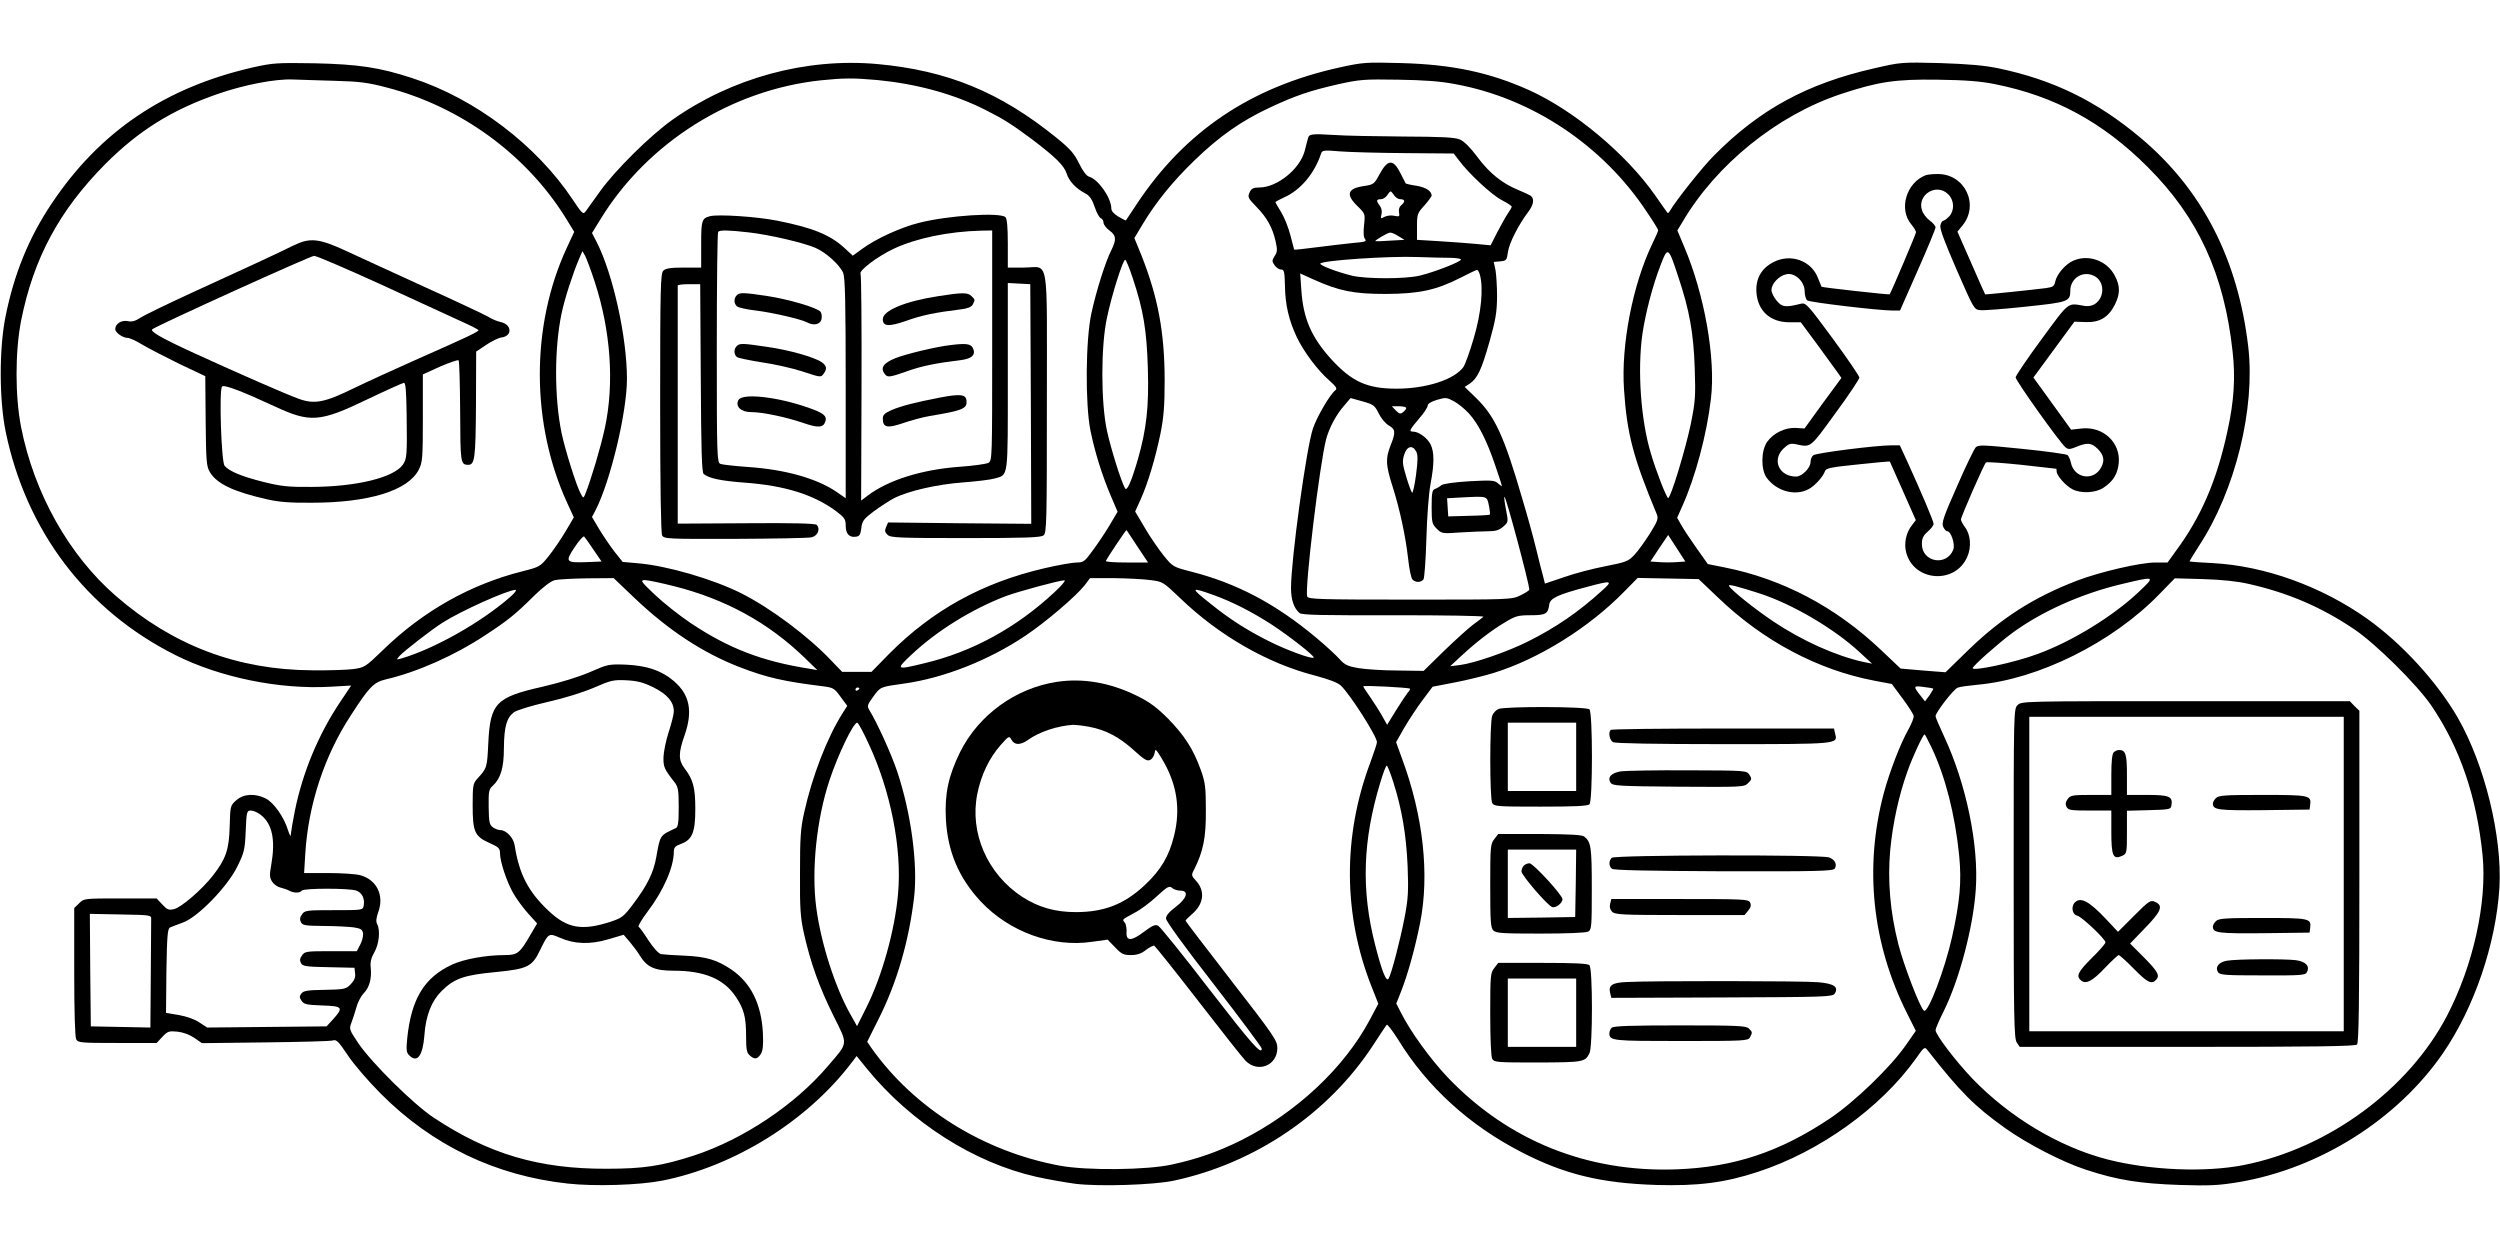 <?xml version="1.0" standalone="no"?>
<!DOCTYPE svg PUBLIC "-//W3C//DTD SVG 20010904//EN"
 "http://www.w3.org/TR/2001/REC-SVG-20010904/DTD/svg10.dtd">
<svg version="1.0" xmlns="http://www.w3.org/2000/svg"
 width="1280pt" height="640pt" viewBox="0 0 1280 640"
 preserveAspectRatio="xMidYMid meet">
<g transform="translate(0,640) scale(0.1,-0.1)"
fill="#000000" stroke="none">
<path d="M1295 6055 c-451 -103 -785 -329 -1031 -698 -117 -175 -192 -359
-236 -579 -33 -165 -32 -426 1 -588 105 -509 413 -915 869 -1144 229 -115 534
-177 794 -162 l106 6 -55 -82 c-112 -167 -193 -361 -233 -558 -11 -54 -20
-109 -21 -122 0 -15 -5 -7 -15 23 -20 66 -73 141 -114 161 -54 27 -114 24
-151 -10 -30 -27 -30 -29 -33 -132 -3 -120 -19 -167 -86 -253 -57 -73 -163
-164 -200 -172 -26 -6 -35 -2 -59 24 l-29 31 -186 0 c-185 0 -187 0 -211 -25
l-25 -24 0 -326 c0 -206 4 -333 10 -346 10 -18 23 -19 211 -19 l201 0 29 31
c27 29 34 31 77 27 29 -3 62 -15 87 -32 l39 -27 326 4 c179 2 334 6 345 10 17
6 29 -6 75 -75 31 -47 105 -133 170 -198 263 -264 587 -420 958 -460 138 -15
364 -8 482 15 369 73 743 305 970 604 l26 34 56 -69 c223 -272 545 -477 863
-549 58 -13 149 -29 201 -36 121 -15 401 -6 504 16 416 89 790 343 1018 690
36 55 68 104 72 108 4 4 29 -30 58 -75 148 -242 364 -439 632 -577 221 -114
407 -159 690 -168 213 -6 350 11 520 67 316 103 628 327 808 578 44 63 46 64
61 45 167 -213 238 -285 396 -398 115 -82 293 -174 415 -214 161 -53 276 -71
480 -78 159 -5 202 -2 305 15 415 71 812 323 1044 661 160 234 270 558 288
846 15 261 -75 629 -213 870 -107 185 -286 380 -464 507 -234 166 -525 271
-792 285 -65 3 -118 7 -118 9 0 2 23 38 50 81 185 283 288 702 251 1018 -53
449 -236 805 -552 1070 -223 187 -445 296 -726 355 -71 15 -152 22 -298 27
-199 5 -201 5 -340 -27 -343 -78 -587 -211 -820 -447 -59 -59 -196 -232 -224
-281 -5 -9 -11 -15 -13 -12 -3 3 -31 43 -63 89 -148 212 -415 435 -645 539
-202 91 -394 132 -655 139 -181 5 -196 4 -315 -22 -455 -100 -793 -327 -1040
-700 -29 -44 -54 -81 -55 -83 -2 -2 -19 7 -39 19 -23 14 -36 28 -36 42 -1 56
-68 150 -115 163 -12 3 -32 30 -50 67 -25 51 -45 74 -115 131 -290 235 -559
345 -917 378 -365 33 -745 -70 -1050 -285 -113 -80 -294 -259 -371 -367 -34
-47 -67 -93 -74 -103 -12 -16 -18 -11 -65 60 -186 280 -500 518 -822 623 -168
55 -276 71 -501 76 -191 3 -212 2 -315 -21z m425 -69 c119 -3 166 -9 260 -34
376 -97 712 -341 914 -664 l46 -75 -39 -84 c-184 -398 -183 -900 4 -1306 l33
-72 -43 -73 c-24 -40 -63 -97 -87 -127 -42 -52 -46 -54 -133 -76 -266 -67
-508 -203 -713 -402 -93 -90 -96 -91 -156 -99 -33 -4 -126 -7 -206 -6 -385 2
-714 127 -1006 380 -241 209 -419 526 -486 865 -31 158 -31 386 0 545 64 320
195 564 432 803 171 171 341 277 575 358 135 47 296 78 385 74 41 -1 140 -5
220 -7z m2774 4 c203 -20 388 -71 550 -152 95 -48 136 -74 241 -152 117 -89
163 -133 176 -174 12 -39 47 -77 97 -103 22 -12 34 -31 47 -69 9 -28 23 -54
31 -57 8 -3 14 -13 14 -23 0 -10 14 -28 30 -40 35 -25 37 -46 11 -99 -30 -57
-79 -213 -103 -325 -30 -137 -32 -464 -5 -600 23 -112 59 -228 104 -334 l35
-82 -40 -68 c-22 -37 -61 -95 -86 -129 -42 -58 -49 -63 -83 -63 -21 0 -95 -13
-164 -29 -319 -74 -574 -215 -796 -438 l-91 -93 -75 0 -75 0 -54 56 c-119 126
-311 270 -464 347 -144 72 -380 141 -528 153 l-78 7 -43 54 c-23 30 -58 82
-78 115 l-36 61 19 36 c76 150 160 501 160 671 0 213 -71 535 -155 701 l-24
46 45 73 c241 392 671 661 1129 709 116 12 167 12 289 1z m2958 -21 c393 -72
755 -314 979 -653 33 -48 59 -91 59 -95 0 -4 -14 -36 -31 -71 -99 -206 -160
-517 -144 -745 15 -228 48 -350 167 -636 10 -24 6 -35 -34 -100 -26 -41 -61
-90 -80 -110 -31 -33 -42 -37 -148 -58 -63 -12 -159 -37 -212 -56 l-98 -33 -9
36 c-6 21 -22 84 -36 142 -14 58 -46 174 -71 257 -94 323 -140 421 -236 515
l-59 57 25 16 c40 27 61 70 102 215 32 113 38 151 39 230 0 52 -4 114 -8 137
l-9 42 34 3 c31 3 33 6 39 50 7 45 54 138 105 205 26 35 31 65 12 80 -7 5 -37
19 -66 31 -81 33 -148 87 -209 170 -36 48 -67 79 -89 88 -25 11 -94 14 -291
15 -142 1 -301 4 -354 8 -113 7 -127 5 -132 -17 -3 -9 -10 -38 -17 -65 -25
-93 -141 -187 -233 -187 -30 0 -40 -5 -49 -25 -11 -24 -8 -30 34 -73 55 -56
83 -107 99 -177 10 -44 9 -56 -5 -76 -14 -23 -14 -27 0 -47 8 -12 23 -22 33
-22 16 0 18 -10 20 -83 1 -96 20 -177 60 -262 35 -74 107 -171 167 -223 37
-33 42 -42 30 -51 -29 -24 -95 -138 -114 -196 -34 -101 -112 -672 -112 -815 0
-61 15 -105 44 -129 11 -10 122 -12 483 -11 260 0 463 -3 458 -8 -6 -5 -30
-24 -55 -42 -25 -19 -91 -79 -148 -134 l-103 -101 -132 2 c-73 0 -163 6 -200
12 -58 10 -72 17 -99 47 -17 19 -70 68 -119 109 -207 173 -406 279 -643 339
-89 23 -92 25 -136 79 -25 31 -69 94 -97 142 l-51 86 28 62 c37 82 76 212 102
339 16 80 21 140 21 268 0 248 -34 428 -119 643 l-36 88 40 67 c70 117 157
224 269 332 126 122 237 200 384 269 131 61 203 86 352 120 108 24 133 26 305
23 133 -2 218 -8 294 -23z m2763 0 c305 -61 552 -195 781 -424 258 -257 392
-548 435 -946 15 -132 7 -254 -26 -404 -55 -256 -136 -444 -269 -622 l-38 -53
-62 0 c-78 0 -284 -48 -402 -93 -221 -85 -387 -191 -556 -355 l-117 -114 -115
9 -115 10 -99 94 c-233 221 -505 365 -803 424 l-85 17 -58 82 c-32 45 -67 98
-78 118 l-21 37 27 61 c66 147 125 366 146 549 25 206 -33 533 -137 778 l-35
83 26 43 c172 294 486 548 813 656 190 63 279 76 493 73 145 -2 221 -8 295
-23z m-3019 -353 l247 -2 26 -34 c52 -70 169 -178 219 -204 29 -15 52 -30 52
-34 0 -4 -9 -20 -21 -37 -11 -16 -35 -60 -54 -96 l-33 -65 -74 7 c-40 4 -125
10 -188 14 l-115 7 0 67 c0 64 2 70 38 109 20 23 37 46 37 50 0 24 -30 43 -78
51 -29 4 -53 10 -55 12 -1 2 -13 25 -26 51 -38 76 -66 74 -110 -8 -24 -45 -29
-49 -74 -56 -88 -12 -99 -43 -37 -103 40 -39 40 -40 34 -97 -4 -38 -3 -63 5
-72 10 -12 0 -15 -61 -20 -40 -4 -124 -14 -187 -22 -62 -8 -114 -14 -115 -12
-1 2 -9 35 -19 73 -10 39 -31 92 -47 118 -17 27 -30 50 -30 52 0 2 20 13 44
24 84 37 156 122 190 225 6 17 14 18 96 11 49 -4 200 -8 336 -9z m-58 -216 c7
-11 21 -20 32 -20 24 0 26 -13 4 -31 -9 -7 -14 -22 -11 -36 4 -22 2 -23 -24
-18 -15 4 -38 1 -50 -5 -20 -11 -21 -10 -16 12 4 15 1 32 -8 44 -20 26 -19 34
5 34 11 0 25 9 32 20 7 11 15 20 18 20 3 0 11 -9 18 -20z m22 -209 l31 -19
-73 -4 c-40 -3 -74 -4 -76 -3 -5 4 62 43 75 44 7 1 26 -7 43 -18z m1433 -209
c57 -170 78 -287 84 -467 5 -146 3 -171 -21 -290 -27 -128 -102 -375 -115
-375 -8 0 -63 140 -89 230 -51 170 -69 424 -43 609 16 108 53 251 93 353 37
98 40 96 91 -60z m-5548 -25 c82 -251 101 -519 52 -748 -23 -105 -70 -262
-102 -343 -8 -17 -9 -17 -21 5 -22 38 -81 227 -99 313 -37 182 -37 432 0 610
16 77 57 203 90 281 l17 39 14 -24 c7 -14 30 -74 49 -133z m4377 123 c32 0 58
-4 58 -9 0 -11 -132 -63 -210 -82 -72 -18 -279 -18 -350 0 -76 19 -160 51
-160 61 0 16 351 40 499 34 57 -2 130 -4 163 -4z m-1622 -105 c54 -163 71
-263 77 -461 6 -198 -7 -312 -52 -469 -34 -115 -55 -162 -65 -145 -21 38 -72
202 -92 293 -32 146 -32 436 0 582 24 114 81 295 93 295 4 0 22 -43 39 -95z
m1777 18 c19 -67 7 -195 -31 -323 -20 -69 -44 -136 -54 -150 -47 -64 -190
-110 -342 -110 -151 0 -229 36 -335 152 -101 112 -142 207 -152 351 l-6 87 66
-30 c133 -60 207 -75 372 -75 173 1 257 19 385 84 41 21 78 39 82 39 4 1 11
-10 15 -25z m-57 -709 c49 -53 93 -141 136 -268 19 -55 34 -102 34 -105 0 -2
-9 4 -20 14 -18 16 -32 17 -147 11 -79 -5 -134 -13 -143 -20 -8 -7 -23 -16
-32 -19 -15 -5 -18 -19 -18 -92 0 -79 2 -88 26 -112 25 -25 28 -26 122 -19 54
3 118 6 144 6 35 0 54 6 74 23 27 24 27 24 15 86 -7 35 -11 65 -8 67 6 7 127
-444 127 -475 0 -4 -20 -17 -45 -29 -45 -22 -50 -22 -566 -22 -470 0 -520 2
-526 16 -14 37 64 681 97 806 16 59 52 126 92 171 l33 39 61 -17 c57 -16 63
-21 83 -62 12 -24 35 -52 51 -61 35 -20 37 -34 10 -102 -27 -68 -25 -101 10
-211 37 -116 67 -256 80 -373 5 -48 15 -94 21 -102 14 -17 43 -18 57 -1 5 6
12 100 15 207 3 110 12 232 21 280 20 107 20 163 1 204 -16 33 -61 66 -89 66
-24 0 -20 8 29 66 25 28 45 59 45 68 0 9 18 20 48 29 44 13 50 12 85 -7 21
-11 56 -39 77 -62z m-320 27 c0 -5 -7 -14 -16 -21 -13 -11 -19 -10 -37 8 l-21
22 37 0 c20 0 37 -4 37 -9z m51 -223 c9 -17 9 -44 -1 -120 -7 -54 -17 -95 -20
-91 -4 4 -18 41 -30 82 -19 63 -21 79 -11 112 14 45 43 53 62 17z m372 -276
c5 -24 7 -45 5 -47 -2 -2 -50 -5 -108 -6 l-105 -3 -3 47 -3 46 73 4 c135 7
131 8 141 -41z m-1799 -211 l54 -81 -110 0 c-60 0 -108 3 -106 8 9 19 103 160
106 158 1 -2 27 -40 56 -85z m-2785 -16 l41 -60 -75 -3 c-109 -4 -113 1 -63
76 23 35 45 59 49 55 4 -4 26 -35 48 -68z m5546 -63 c-25 -2 -65 -2 -90 0
l-45 3 45 68 46 68 44 -68 44 -68 -44 -3z m-5334 -186 c173 -164 347 -278 534
-351 143 -55 227 -74 438 -100 43 -6 51 -11 81 -53 l34 -46 -23 -36 c-80 -126
-156 -323 -197 -507 -19 -84 -22 -129 -22 -313 -1 -186 2 -228 21 -313 34
-149 77 -269 149 -415 77 -155 79 -136 -27 -260 -169 -199 -433 -375 -685
-458 -167 -54 -258 -68 -449 -68 -346 -1 -603 75 -885 262 -104 69 -315 278
-385 380 -47 70 -48 74 -36 105 7 18 18 52 25 77 6 25 23 58 38 74 30 31 42
77 36 133 -3 26 2 49 19 78 24 42 31 112 14 144 -7 12 -5 32 6 62 31 85 -8
165 -93 188 -21 6 -95 11 -163 11 l-124 0 6 98 c15 251 98 503 233 709 94 146
117 169 177 184 164 38 357 124 512 227 116 76 153 106 247 199 50 49 88 78
110 83 18 4 93 8 166 9 l134 1 109 -104z m2639 94 c64 -8 66 -10 153 -93 197
-190 447 -334 690 -396 71 -19 116 -36 132 -51 47 -44 185 -260 185 -290 0 -7
-15 -53 -34 -104 -142 -378 -139 -781 7 -1149 l34 -86 -44 -83 c-132 -247
-375 -474 -658 -616 -119 -59 -221 -95 -353 -124 -128 -29 -438 -32 -577 -6
-391 73 -743 293 -961 599 l-24 35 58 116 c93 184 155 396 182 622 20 170 -15
432 -86 645 -30 90 -104 253 -144 317 -11 19 -9 26 21 67 37 51 35 50 157 67
203 28 434 119 622 245 106 71 261 204 304 259 l27 36 122 0 c67 -1 151 -5
187 -10z m2908 -91 c229 -220 509 -369 798 -424 l90 -17 55 -74 c30 -40 55
-80 57 -89 2 -8 -10 -39 -26 -68 -42 -74 -97 -217 -127 -328 -101 -380 -60
-771 119 -1127 l45 -90 -51 -73 c-79 -114 -265 -293 -391 -377 -257 -171 -490
-248 -782 -259 -456 -17 -862 146 -1172 470 -89 94 -190 233 -239 330 l-25 49
25 63 c33 84 70 215 97 350 49 248 16 549 -93 842 l-30 83 42 74 c24 41 66
105 94 142 l51 68 114 22 c62 12 152 34 200 49 231 72 486 231 666 415 l70 71
156 -3 156 -3 101 -96z m2152 30 c-132 -125 -343 -254 -519 -318 -115 -43
-331 -89 -331 -72 0 11 129 125 200 178 150 111 357 204 565 253 172 41 172
41 85 -41z m565 41 c202 -46 370 -118 539 -232 112 -76 321 -283 394 -390 147
-216 233 -468 263 -769 23 -241 -48 -561 -182 -819 -196 -377 -609 -680 -1041
-765 -197 -39 -482 -27 -699 29 -247 64 -500 216 -690 413 -85 89 -189 225
-189 249 0 7 18 49 40 93 81 162 153 433 166 627 16 227 -49 541 -162 783 -24
52 -44 98 -44 104 0 19 92 138 113 146 12 5 58 11 101 15 312 28 690 215 931
463 l80 82 145 -4 c96 -3 175 -11 235 -25z m-8065 -11 c263 -66 483 -186 670
-367 l65 -63 -40 7 c-243 38 -414 104 -609 234 -58 39 -140 104 -183 145 -71
67 -76 74 -52 75 15 0 82 -14 149 -31z m1950 -30 c-193 -181 -421 -306 -664
-364 -150 -37 -153 -35 -66 46 128 120 307 231 480 297 65 24 272 80 300 81 8
0 -14 -27 -50 -60z m2799 4 c-118 -107 -233 -186 -377 -258 -104 -52 -272
-110 -347 -120 l-50 -6 55 51 c75 70 155 132 226 174 53 32 66 36 130 36 78 0
90 7 96 54 4 33 42 51 193 91 130 35 136 33 74 -22z m806 -10 c167 -53 386
-181 517 -303 l63 -58 -45 9 c-143 32 -312 108 -462 208 -95 64 -219 163 -226
182 -4 9 41 -2 153 -38z m-6391 -18 c-148 -130 -388 -266 -558 -316 -28 -8
-28 -8 -10 13 23 25 163 134 220 170 94 60 330 166 373 168 8 0 -3 -16 -25
-35z m3598 9 c97 -35 195 -85 298 -151 93 -61 223 -163 216 -170 -9 -9 -140
39 -229 84 -110 55 -200 112 -299 192 -105 83 -104 87 14 45z m1007 -480 c2
-2 -3 -12 -12 -21 -8 -10 -35 -51 -60 -91 l-45 -73 -27 48 c-15 27 -43 69 -61
96 -19 26 -34 50 -34 53 0 6 232 -6 239 -12z m2679 0 c2 -1 -7 -16 -19 -34
l-23 -31 -18 23 c-44 55 -43 58 9 51 27 -3 50 -7 51 -9z m-5498 2 c0 -3 -4 -8
-10 -11 -5 -3 -10 -1 -10 4 0 6 5 11 10 11 6 0 10 -2 10 -4z m47 -283 c113
-242 172 -538 151 -769 -16 -186 -82 -423 -163 -584 l-47 -94 -33 59 c-79 139
-152 366 -176 550 -25 191 2 452 68 650 43 130 122 295 142 295 5 0 31 -48 58
-107z m5441 -17 c72 -150 122 -347 143 -557 13 -134 4 -234 -37 -419 -37 -164
-122 -388 -143 -375 -19 11 -104 233 -131 339 -43 168 -56 328 -42 484 13 138
45 283 88 402 25 72 80 190 88 190 2 0 17 -29 34 -64z m-2754 -181 c44 -139
66 -269 73 -430 5 -129 3 -166 -16 -265 -23 -118 -66 -283 -81 -310 -12 -21
-35 37 -70 175 -71 279 -63 532 27 828 14 48 29 87 33 87 4 0 19 -38 34 -85z
m-5799 -167 c59 -46 76 -127 54 -255 -10 -54 -9 -67 5 -88 9 -14 29 -27 44
-30 15 -4 35 -10 44 -16 23 -12 55 -12 63 1 8 13 245 13 280 0 29 -11 44 -42
37 -77 -4 -23 -5 -23 -153 -23 -140 0 -149 -1 -163 -22 -11 -15 -12 -26 -5
-40 8 -16 23 -18 117 -19 59 0 127 -4 152 -7 38 -6 46 -11 49 -32 1 -14 -5
-39 -15 -57 l-17 -33 -133 0 c-125 0 -134 -1 -148 -22 -11 -15 -12 -26 -5 -39
8 -16 26 -19 142 -21 l132 -3 3 -29 c3 -20 -4 -36 -22 -55 -24 -25 -31 -27
-133 -29 -89 -1 -110 -5 -120 -19 -11 -13 -10 -21 1 -37 12 -18 25 -21 105
-24 105 -3 111 -10 57 -70 l-34 -37 -306 -3 -305 -3 -40 26 c-23 16 -66 31
-105 38 l-66 11 2 214 c3 179 6 216 18 223 8 4 38 15 65 25 76 26 229 183 280
287 35 71 39 86 43 182 4 101 6 105 27 105 12 0 35 -10 50 -22z m-561 -535 c0
-13 -1 -142 -2 -288 l-2 -266 -152 3 -153 3 -3 288 -2 288 157 -3 c157 -3 158
-3 157 -25z"/>
<path d="M1500 5142 c-72 -36 -231 -110 -514 -239 -126 -58 -246 -116 -266
-129 -27 -18 -44 -23 -67 -18 -31 6 -63 -14 -63 -41 0 -18 39 -45 63 -45 11 0
46 -16 78 -36 32 -19 118 -63 189 -98 l131 -62 2 -230 c2 -208 4 -232 22 -262
36 -59 119 -99 290 -138 60 -14 118 -19 230 -18 294 0 494 62 549 169 19 37
21 57 21 264 l0 224 88 40 c49 21 92 36 95 32 4 -4 7 -121 8 -262 1 -262 2
-272 40 -273 35 0 39 29 41 307 l1 273 51 34 c28 19 63 36 78 38 57 7 55 66
-3 79 -16 3 -45 15 -64 27 -19 11 -163 79 -320 150 -157 72 -339 155 -405 186
-143 66 -187 71 -275 28z m443 -195 c172 -79 356 -164 409 -188 54 -24 98 -46
98 -50 0 -7 -64 -38 -305 -144 -115 -51 -266 -120 -334 -153 -149 -73 -201
-83 -281 -54 -60 21 -313 132 -536 234 -172 79 -230 113 -213 123 48 30 809
375 827 375 13 0 163 -65 335 -143z m139 -669 c3 -212 1 -228 -20 -258 -48
-66 -238 -112 -467 -113 -119 -1 -156 3 -248 26 -111 28 -173 54 -197 82 -17
20 -29 390 -13 406 11 11 104 -25 270 -102 181 -84 230 -81 473 36 96 46 181
84 188 85 9 0 12 -40 14 -162z"/>
<path d="M3635 5293 c-42 -11 -45 -21 -45 -144 l0 -119 -89 0 c-68 0 -93 -4
-105 -16 -14 -14 -16 -89 -16 -675 0 -436 4 -667 10 -680 10 -18 24 -19 373
-18 199 1 376 4 392 8 32 7 47 43 26 64 -7 7 -126 10 -361 8 l-350 -2 0 605
c0 333 0 609 0 614 0 4 26 7 58 7 l57 0 3 -481 c2 -369 5 -484 15 -491 27 -22
88 -35 208 -44 207 -15 355 -61 471 -147 42 -32 48 -41 48 -73 0 -42 18 -62
52 -57 19 2 24 11 28 44 4 37 12 47 65 87 33 24 79 54 102 66 75 38 221 71
353 81 69 5 142 14 162 20 72 21 68 -11 68 521 l0 480 58 -3 57 -3 3 -614 2
-613 -366 3 -367 4 -10 -23 c-8 -18 -7 -27 7 -40 15 -15 52 -17 400 -17 310 0
386 3 399 14 16 12 17 72 17 682 0 772 14 689 -119 689 l-81 0 0 123 c0 82 -4
127 -12 135 -26 26 -295 9 -443 -29 -92 -23 -218 -80 -289 -132 l-50 -36 -42
39 c-74 68 -163 104 -344 140 -104 21 -306 34 -345 23z m200 -83 c106 -12 280
-53 340 -79 55 -24 124 -87 142 -128 10 -26 13 -146 13 -593 l0 -561 -46 32
c-101 69 -262 115 -454 128 -69 5 -133 12 -142 16 -17 7 -18 44 -18 594 0 323
3 591 7 594 9 10 53 9 158 -3z m1245 -580 c0 -582 0 -589 -20 -600 -12 -6 -78
-15 -148 -20 -192 -14 -365 -68 -470 -148 l-33 -25 2 575 c1 316 -1 580 -5
586 -10 16 86 89 169 128 114 54 282 89 448 93 l57 1 0 -590z"/>
<path d="M3772 4888 c-16 -16 -15 -43 2 -57 7 -6 51 -16 97 -21 87 -11 229
-44 260 -60 34 -19 68 -12 75 15 3 14 1 31 -5 39 -18 21 -164 64 -276 81 -121
18 -138 18 -153 3z"/>
<path d="M3772 4628 c-16 -16 -15 -43 1 -56 6 -5 64 -17 127 -27 63 -9 157
-30 209 -47 90 -30 94 -31 107 -13 20 27 17 41 -8 60 -37 26 -167 63 -280 79
-127 19 -141 19 -156 4z"/>
<path d="M3781 4352 c-18 -33 13 -62 65 -62 59 0 181 -26 268 -56 76 -26 101
-24 112 8 9 29 -10 44 -91 72 -158 55 -335 74 -354 38z"/>
<path d="M4806 4884 c-171 -26 -286 -74 -286 -118 0 -38 30 -40 122 -8 77 28
147 42 276 58 36 4 55 12 62 24 13 24 13 26 -6 44 -18 19 -48 19 -168 0z"/>
<path d="M4865 4633 c-77 -9 -228 -46 -281 -67 -62 -25 -79 -51 -53 -82 14
-18 25 -16 124 19 66 23 138 38 263 53 59 7 81 29 62 64 -11 20 -36 23 -115
13z"/>
<path d="M4810 4364 c-119 -23 -194 -42 -244 -63 -36 -16 -46 -25 -46 -44 0
-46 22 -51 102 -24 40 14 102 31 138 37 174 29 194 38 188 82 -4 29 -34 32
-138 12z"/>
<path d="M9860 5503 c-100 -38 -140 -174 -74 -252 13 -16 24 -34 24 -40 0 -8
-123 -298 -135 -318 -1 -3 -347 35 -349 39 -1 2 -9 21 -17 42 -33 91 -140 130
-229 84 -62 -32 -92 -85 -87 -156 7 -94 71 -152 168 -152 l59 0 83 -112 c45
-62 92 -126 104 -143 l21 -30 -95 -129 -94 -130 -44 3 c-54 3 -115 -26 -147
-71 -32 -45 -33 -143 -2 -185 51 -68 144 -94 213 -58 32 16 76 65 85 93 5 15
31 20 168 34 89 10 163 16 164 15 0 -1 31 -69 67 -151 l66 -149 -19 -25 c-31
-38 -43 -95 -30 -142 40 -148 250 -163 312 -22 23 52 18 116 -13 155 -10 14
-19 31 -19 37 0 14 117 281 128 292 4 4 86 -2 182 -12 96 -11 176 -20 178 -20
1 0 2 -6 2 -14 0 -21 47 -74 81 -91 43 -23 120 -19 159 8 50 33 72 70 78 126
10 106 -81 190 -192 177 l-52 -6 -59 82 c-33 46 -77 106 -97 134 l-37 51 105
143 105 143 57 -2 c72 -3 117 24 150 89 28 56 28 96 -1 150 -40 75 -132 109
-210 76 -40 -16 -86 -69 -94 -107 -5 -24 -11 -29 -47 -34 -71 -9 -310 -34
-312 -32 -1 1 -34 74 -72 162 l-70 159 24 29 c91 108 14 269 -128 266 -23 0
-50 -3 -58 -6z m115 -98 c31 -30 33 -82 5 -113 -12 -12 -25 -22 -30 -22 -5 0
-12 -10 -15 -23 -5 -17 21 -85 83 -228 88 -201 89 -204 121 -207 18 -2 123 6
234 18 219 23 227 26 227 84 1 53 49 92 100 81 102 -22 74 -178 -29 -161 -87
15 -74 25 -217 -169 -73 -99 -133 -188 -134 -197 0 -17 226 -334 256 -359 13
-10 21 -10 47 0 64 27 84 25 117 -7 32 -32 37 -60 18 -95 -38 -72 -138 -57
-155 24 -3 15 -11 33 -17 39 -7 5 -112 20 -234 32 -196 20 -223 21 -236 8 -8
-8 -52 -98 -96 -200 -69 -155 -80 -188 -71 -207 6 -13 15 -23 21 -23 19 0 41
-66 31 -94 -34 -87 -161 -65 -161 29 0 28 7 43 30 63 17 15 30 32 30 40 0 13
-63 162 -136 322 l-37 80 -41 0 c-80 0 -388 -39 -402 -51 -8 -6 -14 -21 -14
-34 0 -31 -44 -75 -74 -75 -86 0 -125 83 -66 142 26 25 36 29 63 24 80 -17 72
-24 204 158 68 92 123 175 123 183 0 7 -61 97 -136 199 -128 174 -138 185
-163 179 -79 -20 -97 -18 -124 15 -15 17 -27 42 -27 55 0 33 39 74 77 81 44 9
93 -38 93 -89 0 -19 6 -39 13 -45 12 -10 367 -52 438 -52 l37 0 91 206 c50
113 91 212 91 220 0 7 -13 23 -30 35 -16 12 -34 35 -39 51 -28 80 74 144 134
83z"/>
<path d="M3023 2960 c-57 -25 -151 -54 -245 -76 -240 -54 -268 -84 -278 -290
-6 -124 -6 -126 -57 -182 -21 -23 -23 -35 -23 -134 0 -137 10 -160 86 -194 47
-21 54 -27 54 -53 0 -42 35 -148 69 -206 16 -28 49 -73 75 -102 l46 -51 -34
-58 c-54 -94 -67 -104 -130 -104 -98 0 -209 -20 -272 -49 -142 -66 -208 -175
-229 -377 -6 -59 -4 -74 10 -87 41 -42 70 -3 78 103 7 101 37 176 89 227 65
64 116 81 276 96 162 16 186 27 226 110 44 90 45 91 102 66 74 -33 156 -36
249 -8 l78 23 31 -36 c17 -20 40 -51 51 -69 37 -61 76 -79 174 -79 157 0 257
-42 318 -133 42 -63 53 -104 53 -203 0 -66 3 -84 18 -97 25 -23 39 -21 57 6
11 18 14 44 11 109 -8 147 -61 255 -160 323 -74 50 -128 67 -241 72 -55 2
-109 6 -121 8 -12 3 -38 31 -63 69 -23 36 -46 68 -51 71 -5 3 16 38 46 78 81
107 134 227 134 307 0 21 8 29 36 39 58 21 74 59 74 179 0 110 -11 150 -55
208 -32 41 -32 80 0 169 43 123 27 208 -55 278 -63 54 -138 79 -245 84 -87 3
-93 2 -182 -37z m322 -79 c71 -35 105 -75 105 -123 0 -15 -12 -62 -26 -105
-14 -43 -26 -101 -27 -129 -1 -51 4 -62 55 -127 20 -25 23 -40 23 -129 0 -80
-3 -102 -15 -108 -83 -39 -79 -33 -100 -149 -14 -79 -46 -144 -117 -238 -49
-66 -59 -73 -116 -92 -147 -48 -223 -35 -320 57 -103 98 -149 187 -172 334 -6
39 -43 78 -74 78 -9 0 -26 6 -37 14 -18 13 -21 26 -22 104 -1 79 1 91 20 108
41 37 58 92 58 194 1 109 14 155 51 183 15 11 90 34 173 53 88 20 184 50 239
74 85 37 98 40 164 37 57 -3 87 -11 138 -36z"/>
<path d="M5412 2909 c-213 -32 -402 -170 -497 -361 -59 -121 -79 -212 -72
-343 9 -165 66 -300 178 -420 146 -156 368 -237 570 -207 l80 11 38 -39 c33
-35 44 -40 81 -40 31 0 53 7 77 26 18 14 38 24 43 22 4 -2 106 -129 225 -283
119 -154 228 -292 243 -307 64 -63 162 -23 162 66 0 38 -16 62 -235 344 -129
167 -235 305 -235 308 0 3 14 17 31 32 63 52 71 121 22 173 -23 25 -24 29 -10
55 48 95 62 166 61 304 0 119 -3 144 -26 208 -38 106 -83 176 -168 263 -59 59
-95 85 -160 117 -136 67 -275 91 -408 71z m164 -230 c85 -16 154 -52 229 -120
55 -50 69 -58 85 -49 10 5 20 22 22 36 3 23 6 20 37 -31 77 -128 97 -256 62
-395 -26 -105 -68 -175 -149 -251 -104 -98 -208 -139 -353 -139 -106 0 -191
24 -275 78 -178 116 -271 328 -230 528 19 96 61 183 119 249 43 48 44 49 56
27 15 -27 44 -28 82 -2 59 43 153 74 235 79 11 0 47 -4 80 -10z m467 -839 c46
0 35 -39 -23 -83 -34 -26 -50 -44 -50 -60 0 -13 94 -143 245 -337 134 -173
244 -321 245 -328 1 -37 -48 18 -270 305 -132 172 -249 317 -260 323 -15 8
-29 2 -72 -30 -65 -50 -94 -50 -90 -1 1 18 -3 40 -9 47 -14 17 -17 14 49 50
30 15 82 54 115 85 54 50 64 55 78 43 8 -8 28 -14 42 -14z"/>
<path d="M7672 2770 c-12 -5 -27 -21 -32 -35 -13 -35 -13 -421 0 -446 10 -18
24 -19 248 -19 172 0 241 3 250 12 17 17 17 469 0 486 -15 15 -430 16 -466 2z
m398 -245 l0 -175 -175 0 -175 0 0 175 0 175 175 0 175 0 0 -175z"/>
<path d="M8247 2663 c-14 -13 -6 -53 12 -63 13 -6 208 -10 563 -10 593 0 588
0 574 53 l-6 27 -569 0 c-312 0 -571 -3 -574 -7z"/>
<path d="M8301 2451 c-50 -7 -73 -31 -55 -58 10 -17 40 -18 347 -21 330 -2
337 -2 358 19 18 18 19 23 6 42 -14 22 -18 22 -313 23 -165 1 -319 -2 -343 -5z"/>
<path d="M7651 2104 c-20 -25 -21 -39 -21 -240 0 -180 2 -215 16 -228 13 -14
49 -16 240 -16 136 0 233 4 245 10 18 10 19 23 19 221 0 213 -4 239 -39 266
-11 9 -77 12 -228 13 l-212 0 -20 -26z m417 -226 l-3 -173 -172 -3 -173 -2 0
175 0 175 175 0 175 0 -2 -172z"/>
<path d="M7802 1968 c-7 -7 -12 -20 -12 -30 0 -19 132 -173 157 -182 18 -7 53
20 53 40 0 21 -150 184 -169 184 -9 0 -22 -5 -29 -12z"/>
<path d="M8252 2008 c-16 -16 -15 -43 1 -56 9 -8 192 -11 572 -13 484 -1 561
1 569 14 13 21 1 46 -29 57 -40 15 -1098 13 -1113 -2z"/>
<path d="M8244 1773 c-4 -16 -1 -30 10 -41 15 -15 52 -17 347 -17 l331 0 19
23 c14 17 16 29 9 42 -8 16 -35 17 -360 17 l-350 0 -6 -24z"/>
<path d="M7651 1444 c-20 -25 -21 -39 -21 -236 0 -125 4 -217 10 -229 10 -18
23 -19 233 -19 233 1 242 2 265 47 17 31 17 434 0 451 -9 9 -76 12 -239 12
l-228 0 -20 -26z m419 -229 l0 -175 -175 0 -175 0 0 175 0 175 175 0 175 0 0
-175z"/>
<path d="M8328 1372 c-74 -3 -94 -17 -84 -56 l6 -25 566 2 c528 2 568 3 578
20 21 34 -4 51 -85 58 -74 7 -855 8 -981 1z"/>
<path d="M8252 1138 c-7 -7 -12 -19 -12 -28 0 -39 14 -40 367 -40 328 0 343 1
353 19 13 25 13 27 -6 45 -13 14 -59 16 -353 16 -249 0 -340 -3 -349 -12z"/>
<path d="M10330 2790 c-20 -20 -20 -33 -20 -863 0 -746 2 -845 16 -865 l15
-22 858 0 c653 0 860 3 869 12 9 9 12 214 12 860 l0 849 -25 24 -24 25 -841 0
c-827 0 -840 0 -860 -20z m1670 -865 l0 -805 -805 0 -805 0 0 805 0 805 805 0
805 0 0 -805z"/>
<path d="M10822 2548 c-8 -8 -12 -48 -12 -115 l0 -103 -104 0 c-96 0 -106 -2
-120 -22 -11 -15 -12 -26 -5 -40 9 -16 23 -18 119 -18 l110 0 0 -109 c0 -123
9 -144 55 -123 24 11 25 14 25 121 l0 110 113 3 c108 3 112 4 115 26 7 44 -12
52 -124 52 l-104 0 0 103 c0 105 -7 127 -40 127 -9 0 -21 -5 -28 -12z"/>
<path d="M11346 2314 c-9 -8 -16 -21 -16 -28 0 -33 26 -36 261 -34 l234 3 3
23 c7 50 -3 52 -244 52 -189 0 -225 -2 -238 -16z"/>
<path d="M10620 1776 c-17 -22 -8 -60 15 -64 22 -4 145 -120 145 -137 0 -6
-31 -42 -70 -80 -71 -71 -82 -93 -55 -115 25 -21 59 -3 123 65 34 36 66 65 70
65 4 0 39 -31 77 -70 69 -70 90 -81 113 -58 22 22 12 42 -60 115 l-72 72 77
80 c83 85 94 114 52 133 -24 11 -31 7 -109 -71 l-82 -82 -59 63 c-91 97 -135
119 -165 84z"/>
<path d="M11346 1684 c-9 -8 -16 -21 -16 -28 0 -33 26 -36 261 -34 l234 3 3
23 c7 50 -3 52 -244 52 -189 0 -225 -2 -238 -16z"/>
<path d="M11401 1481 c-41 -7 -61 -33 -45 -58 9 -15 35 -17 228 -17 198 -1
219 1 227 16 17 31 -5 55 -57 62 -57 7 -306 6 -353 -3z"/>
</g>
</svg>
